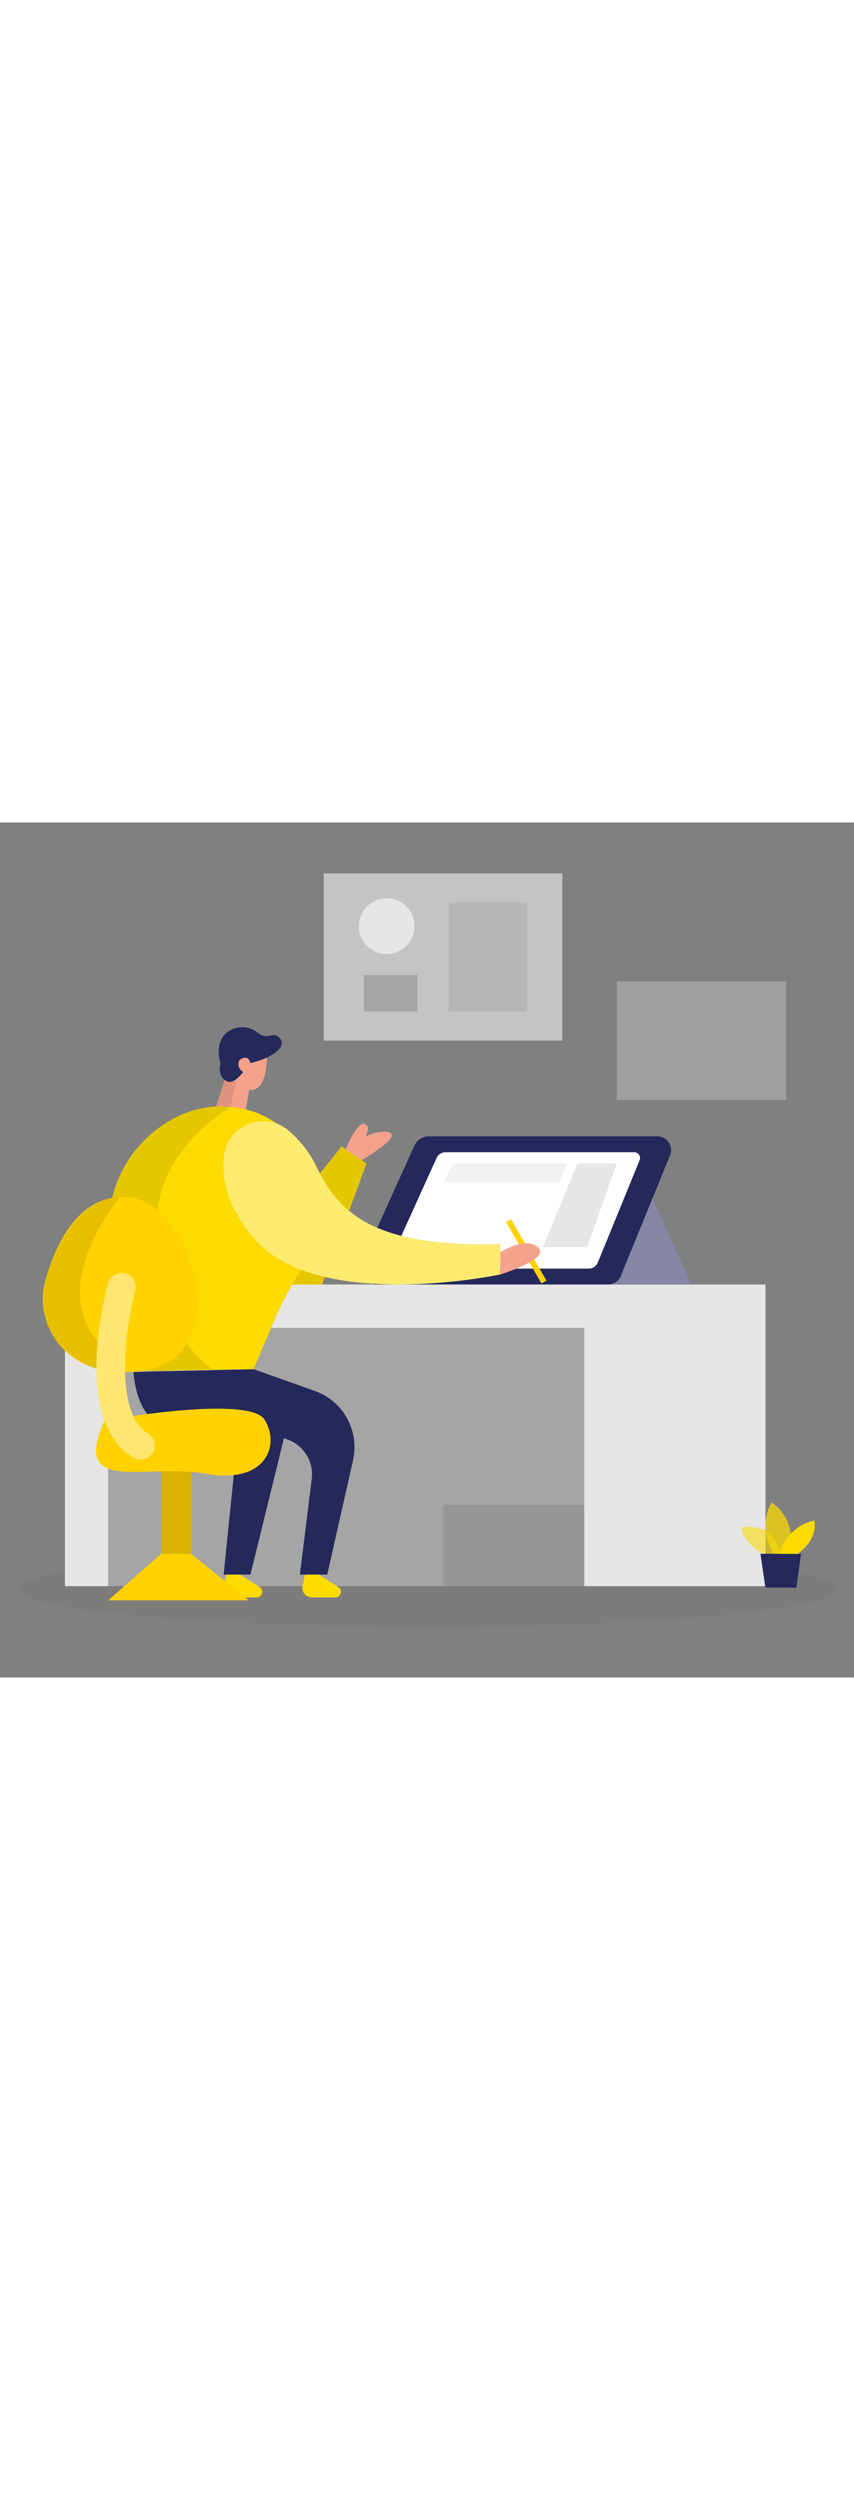 <svg id="_0230_designer" xmlns="http://www.w3.org/2000/svg" viewBox="0 0 500 500" data-imageid="designer-59" imageName="Designer" class="illustrations_image" style="width: 171px;"><rect x="0" y="0" width="500" height="500" fill="#808080" stroke="none"/><defs><style>.cls-1_designer-59{opacity:.45;}.cls-1_designer-59,.cls-2_designer-59,.cls-3_designer-59,.cls-4_designer-59,.cls-5_designer-59,.cls-6_designer-59,.cls-7_designer-59,.cls-8_designer-59,.cls-9_designer-59,.cls-10_designer-59{fill:none;}.cls-11_designer-59{fill:#fff;}.cls-12_designer-59{fill:#f4a28c;}.cls-13_designer-59{fill:#a5a5a5;}.cls-2_designer-59{opacity:.66;}.cls-3_designer-59{opacity:.58;}.cls-4_designer-59{opacity:.51;}.cls-5_designer-59{opacity:.44;}.cls-14_designer-59{fill:#e6e6e6;}.cls-6_designer-59{opacity:.03;}.cls-7_designer-59{opacity:.09;}.cls-8_designer-59{opacity:.73;}.cls-9_designer-59{opacity:.31;}.cls-15_designer-59{fill:#24285b;}.cls-16_designer-59{fill:#000001;}.cls-10_designer-59{opacity:.15;}.cls-17_designer-59{fill:#ffd200;}.cls-18_designer-59{fill:#68e1fd;}</style></defs><g id="sd_designer-59" class="cls-6_designer-59"><ellipse class="cls-16_designer-59" cx="250" cy="448.26" rx="239.51" ry="21.99"/></g><g id="table_designer-59"><rect class="cls-14_designer-59" x="38.01" y="270.17" width="410.18" height="176.43"/><rect class="cls-13_designer-59" x="63.33" y="295.55" width="278.75" height="151.05"/><g class="cls-7_designer-59"><rect class="cls-16_designer-59" x="259.4" y="398.96" width="82.69" height="47.63"/></g></g><g id="tab_designer-59"><polygon class="cls-15_designer-59" points="380.44 216.09 404.91 270.17 358.33 270.17 380.44 216.09"/><g class="cls-5_designer-59"><polygon class="cls-11_designer-59" points="380.44 216.09 404.91 270.17 358.33 270.17 380.44 216.09"/></g><path class="cls-15_designer-59" d="m211.98,256.68l30.63-67.67c1.5-3.32,4.81-5.46,8.46-5.46h133.79c5.72,0,9.61,5.79,7.44,11.08l-28.89,70.66c-1.2,2.95-4.07,4.87-7.26,4.87h-135.48c-6.94,0-11.56-7.17-8.7-13.49Z"/><path class="cls-11_designer-59" d="m229.97,252.83l25.64-56.65c.92-2.04,2.96-3.35,5.2-3.35h110.55c2.4,0,4.03,2.43,3.12,4.65l-24.48,59.87c-.88,2.15-2.97,3.55-5.28,3.55h-109.56c-4.15,0-6.91-4.28-5.2-8.06Z"/><polygon class="cls-14_designer-59" points="338.1 199.43 317.87 248.33 343.72 248.33 361.14 199.43 338.1 199.43"/><g class="cls-4_designer-59"><polygon class="cls-14_designer-59" points="264.89 199.43 259.83 210.32 327.7 210.32 331.71 199.43 264.89 199.43"/></g></g><g id="panel_designer-59"><g class="cls-9_designer-59"><rect class="cls-14_designer-59" x="361.14" y="92.85" width="99.11" height="69.39"/></g></g><g id="plant_designer-59"><g class="cls-3_designer-59"><path class="cls-18_designer-59 targetColor" d="m451.24,429.42s-14.24-3.89-17.34-17.15c0,0,22.07-4.46,22.7,18.32l-5.36-1.17Z" style="fill: rgb(251, 219, 0);"/></g><g class="cls-8_designer-59"><path class="cls-18_designer-59 targetColor" d="m452.99,428s-9.95-15.73-1.19-30.44c0,0,16.78,10.66,9.32,30.47l-8.13-.03Z" style="fill: rgb(251, 219, 0);"/></g><path class="cls-18_designer-59 targetColor" d="m455.55,428.02s5.26-16.61,21.15-19.76c0,0,2.98,10.79-10.29,19.81l-10.86-.05Z" style="fill: rgb(251, 219, 0);"/><polygon class="cls-15_designer-59" points="445.22 427.64 448.11 447.39 466.29 447.47 468.97 427.74 445.22 427.64"/></g><g id="person_designer-59"><path class="cls-12_designer-59" d="m201.85,192.33s6.67-16.74,11.24-16.03c4.58.7.94,7.16.94,7.16,0,0,11.38-4.81,15.02-1.41,3.64,3.4-18.56,16.21-18.56,16.21l-8.65-5.93Z"/><polygon class="cls-18_designer-59 targetColor" points="166.21 231.51 199.98 189.43 214.55 199.43 188.59 270.17 155.46 270.31 166.21 231.51" style="fill: rgb(251, 219, 0);"/><g class="cls-7_designer-59"><polygon class="cls-16_designer-59" points="166.21 231.51 199.98 189.43 214.55 199.43 188.59 270.17 155.46 270.31 166.21 231.51"/></g><polygon class="cls-15_designer-59" points="138.62 364.4 130.93 439.85 146.62 439.85 166.21 360.18 151.27 354.28 138.62 364.4"/><rect class="cls-17_designer-59" x="94.39" y="366.93" width="17.42" height="60.7"/><g class="cls-10_designer-59"><rect class="cls-16_designer-59" x="94.39" y="366.93" width="17.42" height="60.7"/></g><path class="cls-15_designer-59" d="m78.18,321.36s.83,20.69,12.43,28.7c7.61,5.25,46.04,8.15,71.58,9.52,12.54.67,21.88,11.84,20.33,24.31l-6.95,55.96h16.02l15.1-66.87c3.89-17.23-5.71-34.64-22.35-40.55l-35.8-12.71-70.34,1.65Z"/><polygon class="cls-12_designer-59" points="146.51 152.14 143.05 174.13 123.33 175.86 134.83 140.61 146.51 152.14"/><path class="cls-12_designer-59" d="m142.25,128.29c6.9-2.82,14.34,2.73,14.03,10.18-.33,8.17-2.38,19.63-11.41,17.82-13.82-2.78-10.8-20.77-10.8-20.77,0,0,2.94-5.09,8.17-7.23Z"/><path class="cls-18_designer-59 targetColor" d="m64.43,251.06c-5.06-29.46,7.57-59.57,32.89-75.47,10.41-6.54,22.94-10.67,37.6-9.32,46.68,4.31,63.83,57.68,39.37,98.36-6.43,10.7-11.81,21.99-16.66,33.48l-9.11,21.6-72.09,1.22-12-69.88Z" style="fill: rgb(251, 219, 0);"/><path class="cls-18_designer-59 targetColor" d="m132.46,439.85l-1.4,6.67c-.73,3.44,1.9,6.68,5.42,6.68h13.73c3.32,0,4.6-4.33,1.8-6.12-3.11-1.99-6.94-4.42-11.4-7.23h-8.15Z" style="fill: rgb(251, 219, 0);"/><path class="cls-18_designer-59 targetColor" d="m178.53,439.85l-1.4,6.67c-.73,3.44,1.9,6.68,5.42,6.68h13.73c3.32,0,4.6-4.33,1.8-6.12-3.11-1.99-6.94-4.42-11.4-7.23h-8.15Z" style="fill: rgb(251, 219, 0);"/><path class="cls-18_designer-59 targetColor" d="m131.04,195.69c1.69-18.59,23.69-27.62,37.89-15.51,6.11,5.21,12.11,12.16,16.48,21.32,13.49,28.24,34.99,46.79,107.49,45.11v17.7s-105.41,22.34-143.34-20.23c-16.17-18.15-19.75-35.01-18.54-48.39Z" style="fill: rgb(251, 219, 0);"/><g class="cls-5_designer-59"><path class="cls-11_designer-59" d="m131.04,195.69c1.69-18.59,23.69-27.62,37.89-15.51,6.11,5.21,12.11,12.16,16.48,21.32,13.49,28.24,34.99,46.79,107.49,45.11v17.7s-105.41,22.34-143.34-20.23c-16.17-18.15-19.75-35.01-18.54-48.39Z"/></g><rect class="cls-17_designer-59" x="306.44" y="230.07" width="3.37" height="41.44" transform="translate(-84.11 187.66) rotate(-30)"/><path class="cls-12_designer-59" d="m292.92,251.42s14.54-9.7,22.13-2.95-22.13,15.84-22.13,15.84v-12.89Z"/><g class="cls-7_designer-59"><path class="cls-16_designer-59" d="m138.6,149.88l-3.68,16.39s-40.11,23.81-42.34,60.59c0,0-6.29,66.29,31.78,92.85l-42.22,1.22-16.35-101.96s12.61-49.42,60.74-52.96l5.04-15.45,7.02-.69Z"/></g><path class="cls-15_designer-59" d="m129.08,140.94s-2.2,7.39,3.6,10.31c5.8,2.92,13.09-10.44,13.09-10.44,0,0,12.87-2.22,18.19-8.95,2.91-3.69-1.03-8.7-5.52-7.3-2.28.71-5.08.5-8.16-2.01-8.18-6.66-26.72-1.91-21.19,18.39Z"/><path class="cls-12_designer-59" d="m146.58,140.98s-.4-4.94-4.83-3c-4.43,1.94-1.28,8.26,1.76,8.09,3.03-.17,3.07-5.09,3.07-5.09Z"/><path class="cls-17_designer-59" d="m61.18,349.7s84.45-15.23,93.72-.47c9.27,14.75,1.05,37.94-34.46,31.62-35.51-6.32-79.08,12.7-59.26-31.14Z"/><path class="cls-17_designer-59" d="m59.58,319.85c-24.71-4.59-39.94-29.37-32.68-53.43,7.2-23.85,21.15-49.24,47.82-47.34,43.74,3.12,70.3,116.63-15.14,100.77Z"/><g class="cls-7_designer-59"><path class="cls-16_designer-59" d="m70.38,219.01s-49.8,57.99-4.58,92.83l-9.33,7.87s-40.56-12.84-29.12-54.76c0,0,13.08-45.2,43.03-45.95Z"/></g><path class="cls-17_designer-59" d="m82.34,372.65c-1.46,0-2.94-.39-4.28-1.2-35.53-21.57-17.04-93.7-14.82-101.85,1.2-4.4,5.74-7,10.14-5.79,4.4,1.2,6.99,5.74,5.79,10.13h0c-4.77,17.56-13.65,70.58,7.46,83.4,3.9,2.37,5.14,7.44,2.77,11.34-1.55,2.56-4.28,3.97-7.06,3.97Z"/><g class="cls-5_designer-59"><path class="cls-11_designer-59" d="m82.34,372.65c-1.46,0-2.94-.39-4.28-1.2-35.53-21.57-17.04-93.7-14.82-101.85,1.2-4.4,5.74-7,10.14-5.79,4.4,1.2,6.99,5.74,5.79,10.13h0c-4.77,17.56-13.65,70.58,7.46,83.4,3.9,2.37,5.14,7.44,2.77,11.34-1.55,2.56-4.28,3.97-7.06,3.97Z"/></g><polygon class="cls-17_designer-59" points="94.39 427.63 63.33 454.89 145.63 454.89 111.81 427.63 94.39 427.63"/></g><g id="screen_designer-59"><g class="cls-2_designer-59"><rect class="cls-14_designer-59" x="189.56" y="29.75" width="139.68" height="97.8"/></g><circle class="cls-14_designer-59" cx="226.41" cy="60.62" r="16.29"/><g class="cls-1_designer-59"><rect class="cls-13_designer-59" x="262.67" y="46.78" width="45.9" height="63.77"/></g><rect class="cls-13_designer-59" x="212.92" y="89.17" width="31.53" height="21.37"/></g></svg>